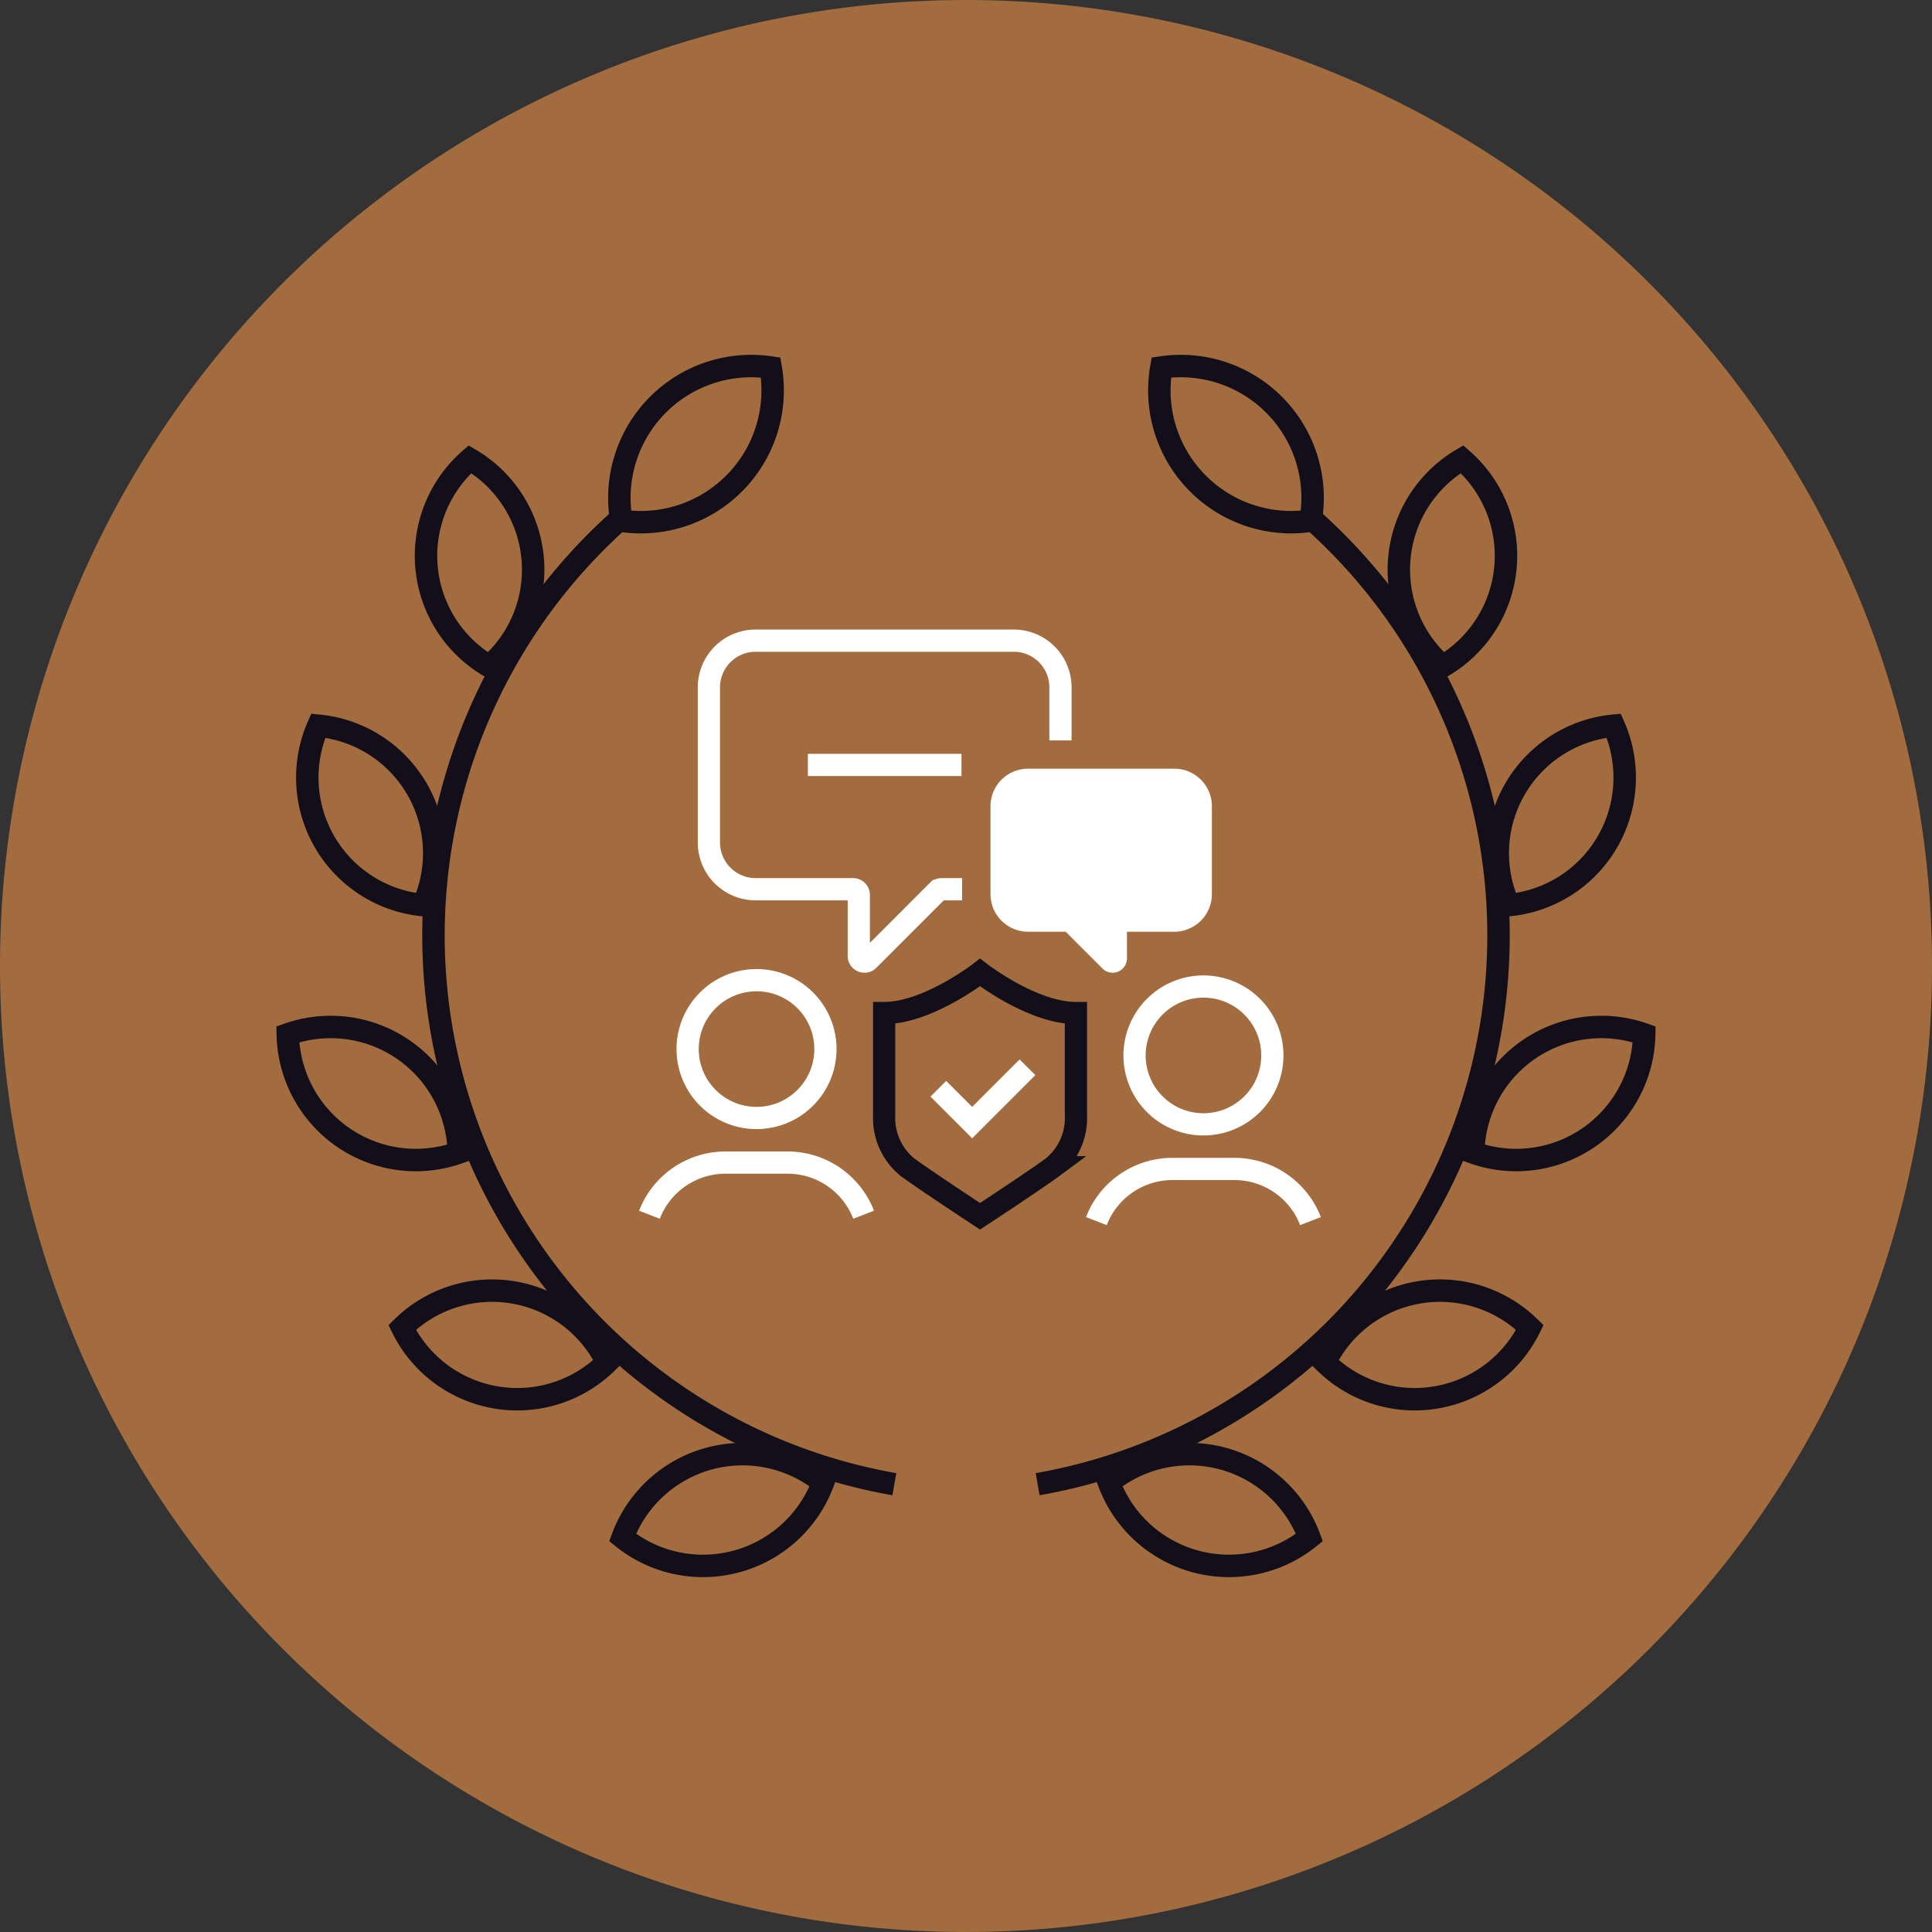 <svg xmlns="http://www.w3.org/2000/svg" xmlns:xlink="http://www.w3.org/1999/xlink" id="Group_9275" data-name="Group 9275" width="262" height="262" viewBox="0 0 262 262"><rect x="0" y="0" width="262" height="262" fill="#333333" stroke="none"/><defs><clipPath id="clip-path"><rect id="Rectangle_133776" data-name="Rectangle 133776" width="262" height="262" fill="none"></rect></clipPath></defs><g id="Group_9274" data-name="Group 9274" clip-path="url(#clip-path)"><path id="Path_1886" data-name="Path 1886" d="M131,0A131,131,0,1,1,0,131,131,131,0,0,1,131,0" fill="#a36c3f"></path><path id="Path_1887" data-name="Path 1887" d="M172.931,55.042a17.871,17.871,0,0,1,4.8,15.577A17.881,17.881,0,0,1,157.49,49.835,17.869,17.869,0,0,1,172.931,55.042Z" fill="none" stroke="#130f1a" stroke-miterlimit="10" stroke-width="3.045"></path><path id="Path_1888" data-name="Path 1888" d="M204.153,76.981a17.357,17.357,0,0,1-8.5,13.365,17.368,17.368,0,0,1,2.616-28.067A17.369,17.369,0,0,1,204.153,76.981Z" fill="none" stroke="#130f1a" stroke-miterlimit="10" stroke-width="3.045"></path><path id="Path_1889" data-name="Path 1889" d="M217.951,114.219a17.352,17.352,0,0,1-13.344,8.525A17.368,17.368,0,0,1,218.839,98.41,17.385,17.385,0,0,1,217.951,114.219Z" fill="none" stroke="#130f1a" stroke-miterlimit="10" stroke-width="3.045"></path><path id="Path_1890" data-name="Path 1890" d="M215.49,154.226a17.349,17.349,0,0,1-15.7,2.081,17.373,17.373,0,0,1,23.184-16.036A17.376,17.376,0,0,1,215.49,154.226Z" fill="none" stroke="#130f1a" stroke-miterlimit="10" stroke-width="3.045"></path><path id="Path_1891" data-name="Path 1891" d="M194.778,189.5a17.34,17.34,0,0,1-15.106-4.748,17.376,17.376,0,0,1,27.79-4.735A17.379,17.379,0,0,1,194.778,189.5Z" fill="none" stroke="#130f1a" stroke-miterlimit="10" stroke-width="3.045"></path><path id="Path_1892" data-name="Path 1892" d="M162.072,211.735a17.343,17.343,0,0,1-11.686-10.684,17.37,17.37,0,0,1,27.187,7.45A17.369,17.369,0,0,1,162.072,211.735Z" fill="none" stroke="#130f1a" stroke-miterlimit="10" stroke-width="3.045"></path><path id="Path_1893" data-name="Path 1893" d="M140.714,201.274A75.578,75.578,0,0,0,177.266,69.836" fill="none" stroke="#130f1a" stroke-miterlimit="10" stroke-width="3.045"></path><path id="Path_1894" data-name="Path 1894" d="M89.069,55.042a17.875,17.875,0,0,0-4.806,15.577A17.881,17.881,0,0,0,104.51,49.835,17.869,17.869,0,0,0,89.069,55.042Z" fill="none" stroke="#130f1a" stroke-miterlimit="10" stroke-width="3.045"></path><path id="Path_1895" data-name="Path 1895" d="M57.847,76.981a17.357,17.357,0,0,0,8.5,13.365,17.368,17.368,0,0,0-2.616-28.067A17.369,17.369,0,0,0,57.847,76.981Z" fill="none" stroke="#130f1a" stroke-miterlimit="10" stroke-width="3.045"></path><path id="Path_1896" data-name="Path 1896" d="M44.049,114.219a17.352,17.352,0,0,0,13.344,8.525A17.368,17.368,0,0,0,43.161,98.41,17.385,17.385,0,0,0,44.049,114.219Z" fill="none" stroke="#130f1a" stroke-miterlimit="10" stroke-width="3.045"></path><path id="Path_1897" data-name="Path 1897" d="M46.51,154.226a17.349,17.349,0,0,0,15.7,2.081,17.373,17.373,0,0,0-23.184-16.036A17.376,17.376,0,0,0,46.51,154.226Z" fill="none" stroke="#130f1a" stroke-miterlimit="10" stroke-width="3.045"></path><path id="Path_1898" data-name="Path 1898" d="M67.222,189.5a17.34,17.34,0,0,0,15.106-4.748,17.376,17.376,0,0,0-27.79-4.735A17.379,17.379,0,0,0,67.222,189.5Z" fill="none" stroke="#130f1a" stroke-miterlimit="10" stroke-width="3.045"></path><path id="Path_1899" data-name="Path 1899" d="M99.928,211.735a17.343,17.343,0,0,0,11.686-10.684,17.37,17.37,0,0,0-27.187,7.45A17.369,17.369,0,0,0,99.928,211.735Z" fill="none" stroke="#130f1a" stroke-miterlimit="10" stroke-width="3.045"></path><path id="Path_1900" data-name="Path 1900" d="M121.286,201.274A75.578,75.578,0,0,1,84.733,69.836" fill="none" stroke="#130f1a" stroke-miterlimit="10" stroke-width="3.045"></path><path id="Path_1901" data-name="Path 1901" d="M102.593,151.61a9.344,9.344,0,1,1,9.345-9.345A9.344,9.344,0,0,1,102.593,151.61Z" fill="none" stroke="#fff" stroke-miterlimit="10" stroke-width="3.014"></path><path id="Path_1902" data-name="Path 1902" d="M88.071,164.73a11.064,11.064,0,0,1,10.318-7.071H106.8a11.063,11.063,0,0,1,10.318,7.072" fill="none" stroke="#fff" stroke-miterlimit="10" stroke-width="3.014"></path><path id="Path_1903" data-name="Path 1903" d="M163.2,152.474a9.344,9.344,0,1,1,9.345-9.345A9.344,9.344,0,0,1,163.2,152.474Z" fill="none" stroke="#fff" stroke-miterlimit="10" stroke-width="3.014"></path><path id="Path_1904" data-name="Path 1904" d="M148.679,165.594A11.064,11.064,0,0,1,159,158.523H167.4a11.066,11.066,0,0,1,10.319,7.072" fill="none" stroke="#fff" stroke-miterlimit="10" stroke-width="3.014"></path><path id="Path_1905" data-name="Path 1905" d="M143.811,100.406V93.217a6.339,6.339,0,0,0-6.339-6.339h-35a6.339,6.339,0,0,0-6.338,6.339v21.034a6.338,6.338,0,0,0,6.338,6.338h13.218a.772.772,0,0,1,.772.772v8.273a.771.771,0,0,0,1.317.545l9.363-9.364a.775.775,0,0,1,.546-.226h2.783" fill="none" stroke="#fff" stroke-miterlimit="10" stroke-width="3.014"></path><line id="Line_1359" data-name="Line 1359" x2="20.831" transform="translate(109.555 103.733)" fill="none" stroke="#fff" stroke-miterlimit="10" stroke-width="3.014"></line><path id="Path_1906" data-name="Path 1906" d="M139.415,105.747h19.831a3.591,3.591,0,0,1,3.591,3.591v11.916a3.591,3.591,0,0,1-3.591,3.591h-7.488a.437.437,0,0,0-.437.437v4.687a.437.437,0,0,1-.746.309l-5.3-5.305a.437.437,0,0,0-.309-.128h-5.546a3.591,3.591,0,0,1-3.591-3.591V109.338a3.591,3.591,0,0,1,3.591-3.591" fill="#fff"></path><path id="Path_1907" data-name="Path 1907" d="M139.415,105.747h19.831a3.591,3.591,0,0,1,3.591,3.591v11.916a3.591,3.591,0,0,1-3.591,3.591h-7.488a.437.437,0,0,0-.437.437v4.687a.437.437,0,0,1-.746.309l-5.3-5.305a.437.437,0,0,0-.309-.128h-5.546a3.591,3.591,0,0,1-3.591-3.591V109.338A3.591,3.591,0,0,1,139.415,105.747Z" fill="none" stroke="#fff" stroke-miterlimit="10" stroke-width="3.014"></path><path id="Path_1908" data-name="Path 1908" d="M127.247,147.644l4.589,4.59,7.5-7.5" fill="none" stroke="#fff" stroke-miterlimit="10" stroke-width="3.014"></path><path id="Path_1909" data-name="Path 1909" d="M132.9,131.878s-7.091,5.5-13,5.5v13.941a8.585,8.585,0,0,0,3.172,6.973c2.075,1.533,8.27,5.618,8.533,5.791l1.3.856,1.3-.856c.262-.173,6.457-4.258,8.532-5.791a8.585,8.585,0,0,0,3.172-6.973V137.377C139.987,137.377,132.9,131.878,132.9,131.878Z" fill="none" stroke="#130f1a" stroke-miterlimit="10" stroke-width="3.014"></path></g></svg>